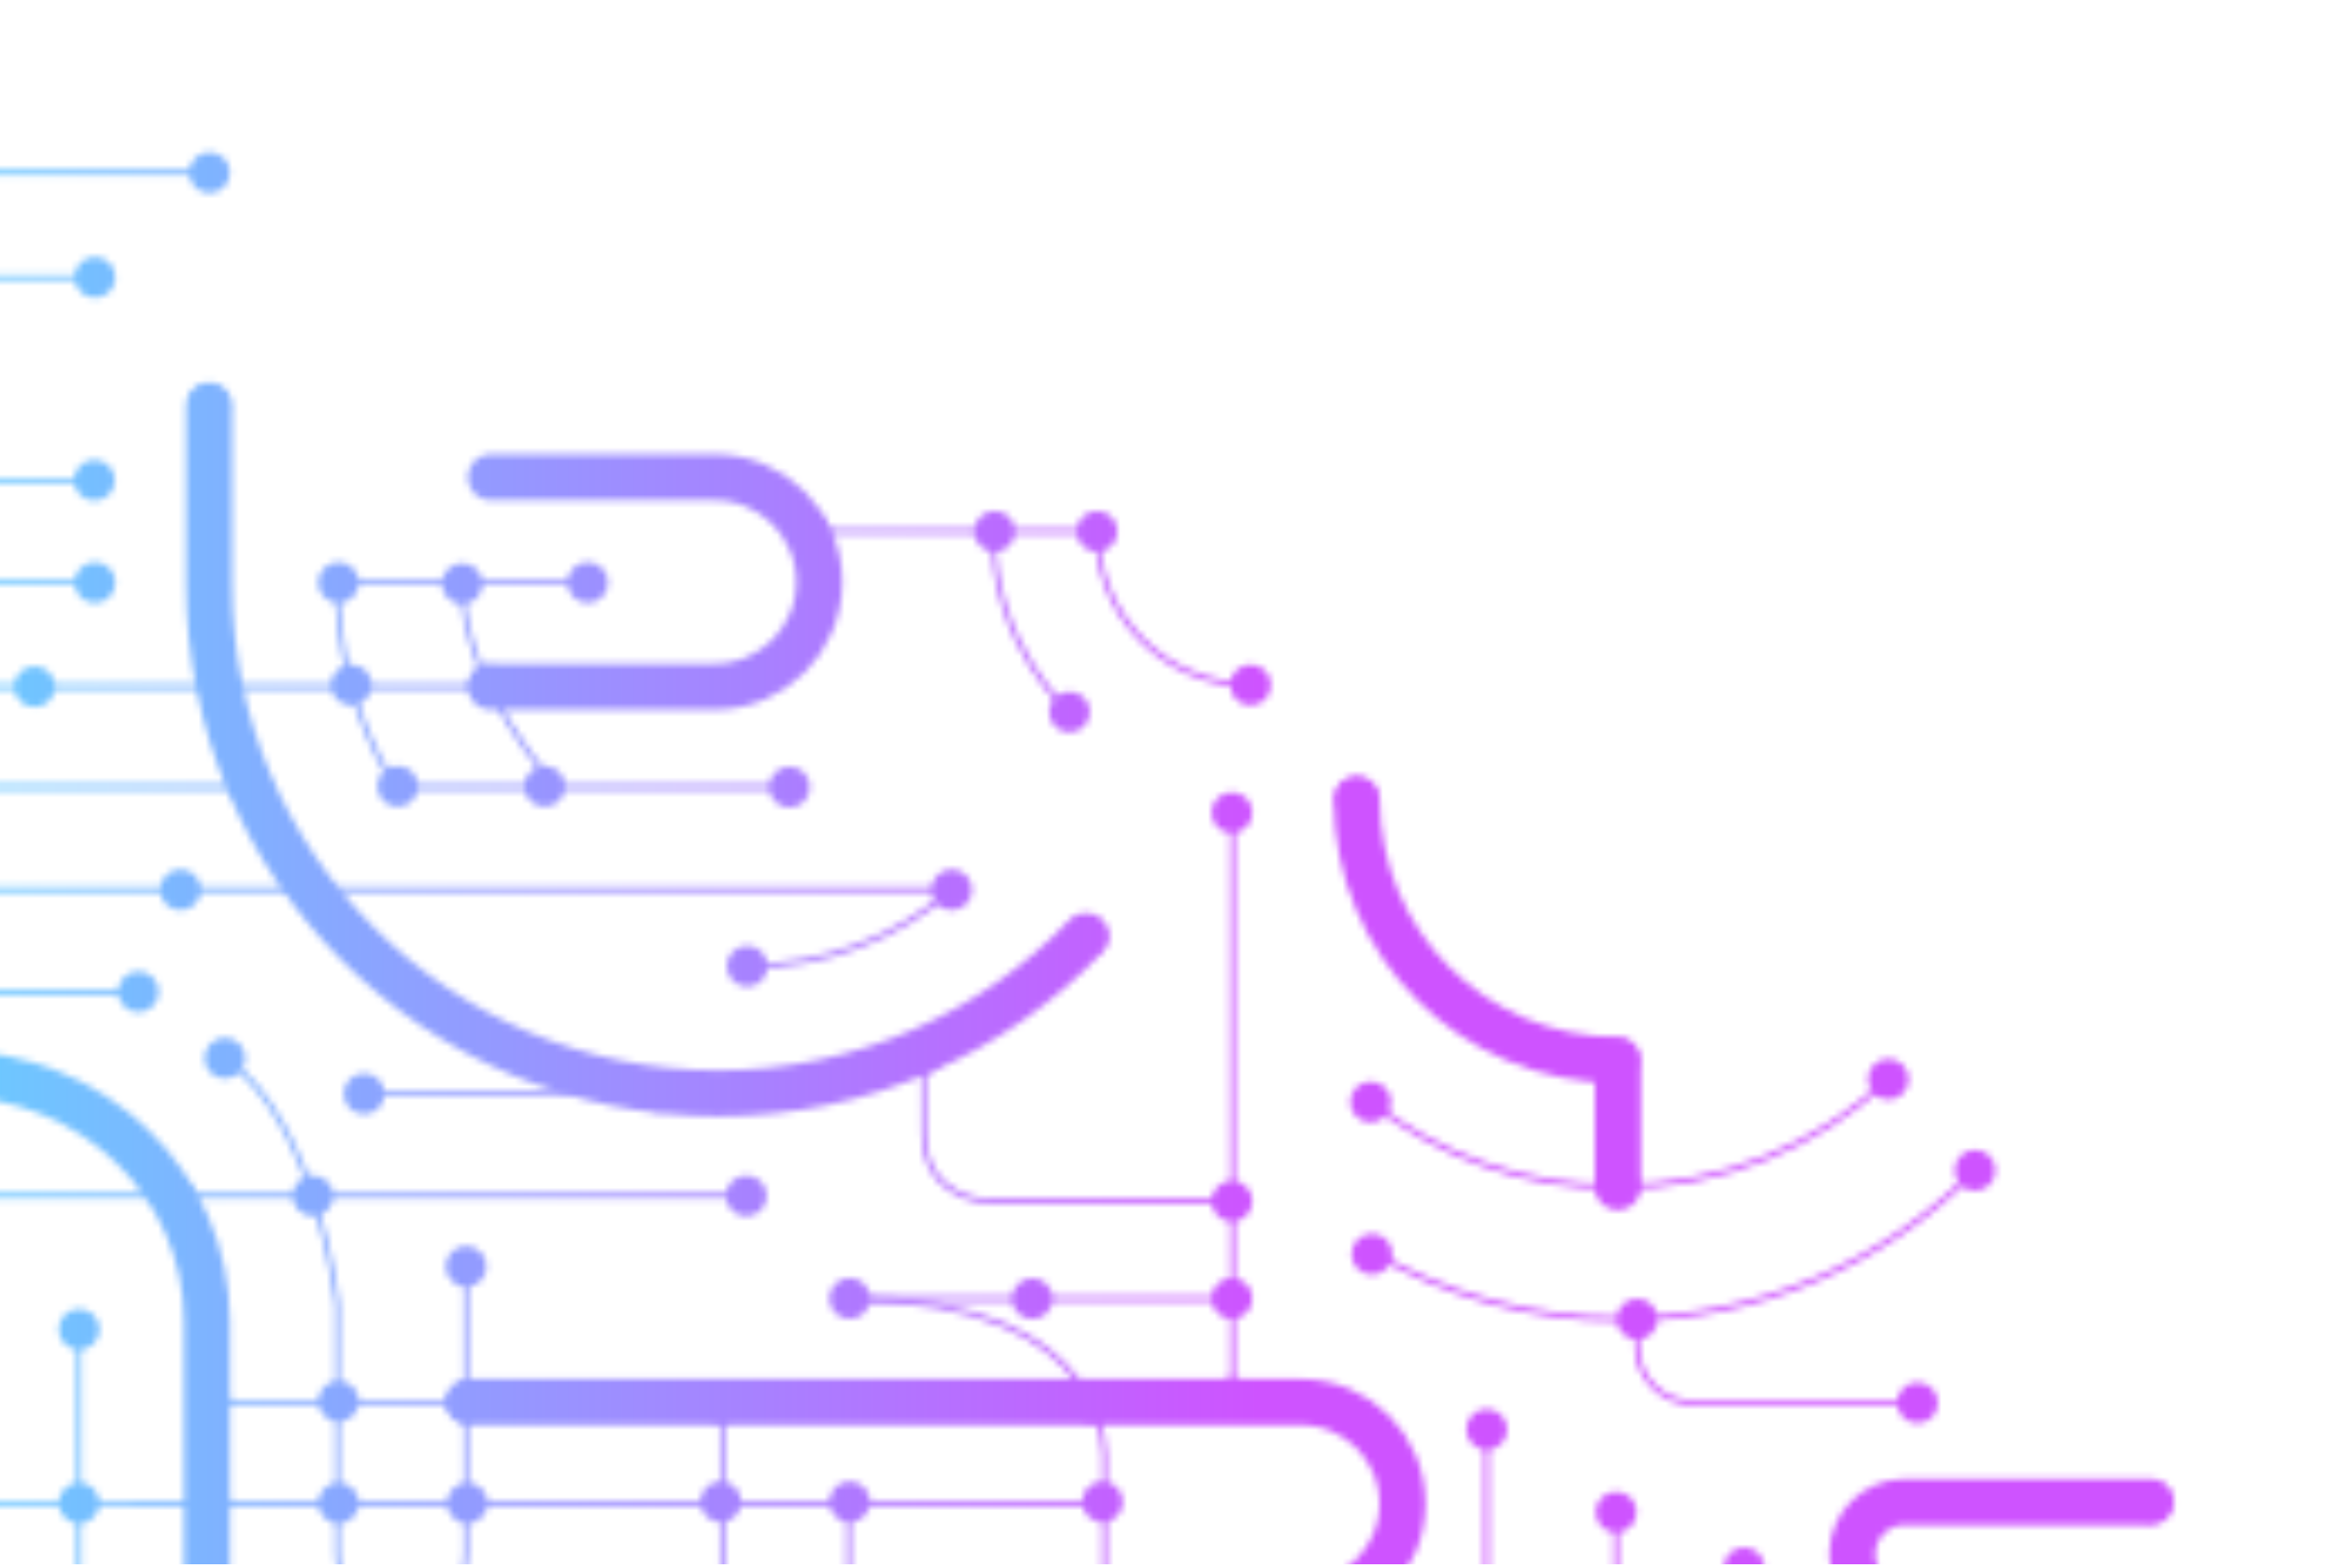 <svg fill="none" height="233" viewBox="0 0 347 233" width="347" xmlns="http://www.w3.org/2000/svg" xmlns:xlink="http://www.w3.org/1999/xlink"><linearGradient id="a" gradientUnits="userSpaceOnUse" x1="326.763" x2="-178.766" y1="57.962" y2="57.962"><stop offset=".276" stop-color="#ce53ff"/><stop offset=".76" stop-color="#51eaff"/></linearGradient><clipPath id="b"><path d="m0 .5h346.453v232h-346.453z"/></clipPath><clipPath id="c"><path d="m-178.766-69.616h505.529v325.363h-505.529z"/></clipPath><mask id="d" height="329" maskUnits="userSpaceOnUse" width="515" x="-179" y="-69"><path d="m14.034 86.587h-58.915s-25.086-2.762-29.983 18.166" fill="none" stroke="#fff" stroke-linecap="round" stroke-linejoin="round" stroke-width=".76"/><path d="m14.034 71.383h-168.003" fill="none" stroke="#fff" stroke-linecap="round" stroke-linejoin="round" stroke-width=".76"/><path d="m106.712 162.496h-52.767" fill="none" stroke="#fff" stroke-linecap="round" stroke-linejoin="round" stroke-width=".76"/><path d="m220.939 258.661v-46.215" fill="none" stroke="#fff" stroke-linecap="round" stroke-linejoin="round" stroke-width=".76"/><path d="m240.171 258.363v-33.617" fill="none" stroke="#fff" stroke-linecap="round" stroke-linejoin="round" stroke-width=".76"/><path d="m319.632 223.214h-36.566c-4.313 0-7.81 3.497-7.81 7.81s3.497 7.81 7.81 7.81h15.694" fill="none" stroke="#fff" stroke-linecap="round" stroke-linejoin="round" stroke-width="6.842"/><path d="m293.5 173.937c-13.363 13.646-31.993 22.114-52.601 22.114-13.576 0-26.294-3.675-37.213-10.084" fill="none" stroke="#fff" stroke-linecap="round" stroke-linejoin="round" stroke-width=".76"/><path d="m280.62 160.402c-10.575 9.925-24.802 16.004-40.449 16.004-13.768 0-26.436-4.706-36.485-12.598" fill="none" stroke="#fff" stroke-linecap="round" stroke-linejoin="round" stroke-width=".76"/><path d="m201.619 118.743c0 21.428 17.37 38.799 38.798 38.799v18.864" fill="none" stroke="#fff" stroke-linecap="round" stroke-linejoin="round" stroke-width="6.842"/><path d="m284.948 208.49h-33.317c-4.611 0-8.348-3.737-8.348-8.348v-4.129" fill="none" stroke="#fff" stroke-linecap="round" stroke-linejoin="round" stroke-width=".76"/><path d="m107.339 249.268v-40.846" fill="none" stroke="#fff" stroke-linecap="round" stroke-linejoin="round" stroke-width=".76"/><path d="m126.123 249.268v-25.802" fill="none" stroke="#fff" stroke-linecap="round" stroke-linejoin="round" stroke-width=".76"/><path d="m164.139 249.268v-32.052s1.789-24.202-37.975-24.202" fill="none" stroke="#fff" stroke-linecap="round" stroke-linejoin="round" stroke-width=".76"/><path d="m126.123 238.561h67.199c8.336 0 15.095-6.759 15.095-15.095 0-8.337-6.759-15.095-15.095-15.095h-123.603" fill="none" stroke="#fff" stroke-linecap="round" stroke-linejoin="round" stroke-width="6.842"/><path d="m183.177 193.014h-57.014" fill="none" stroke="#fff" stroke-linecap="round" stroke-linejoin="round" stroke-width=".76"/><path d="m183.177 208.372v-87.577" fill="none" stroke="#fff" stroke-linecap="round" stroke-linejoin="round" stroke-width=".76"/><path d="m164.14 223.466h-133" fill="none" stroke="#fff" stroke-linecap="round" stroke-linejoin="round" stroke-width=".76"/><path d="m183.177 178.529h-36.258s-9.615-.122-9.615-10.124-.034-12.337-.034-12.337" fill="none" stroke="#fff" stroke-linecap="round" stroke-linejoin="round" stroke-width=".76"/><path d="m69.27 188.072v42.872c0 5.281-4.281 9.562-9.563 9.562-5.281 0-9.563-4.281-9.563-9.562v-36.985s-2.969-27.195-16.699-36.7" fill="none" stroke="#fff" stroke-linecap="round" stroke-linejoin="round" stroke-width=".76"/><path d="m30.758 246.065v-49.66c0-20.346-17.017-36.84-38.01-36.84-20.992 0-38.01 16.494-38.01 36.84v49.66" fill="none" stroke="#fff" stroke-linecap="round" stroke-linejoin="round" stroke-width="6.842"/><path d="m31.082 208.372h38.636" fill="none" stroke="#fff" stroke-linecap="round" stroke-linejoin="round" stroke-width=".76"/><path d="m110.959 177.722h-117.194c-10.884 0-19.707 8.823-19.707 19.707v58.697" fill="none" stroke="#fff" stroke-linecap="round" stroke-linejoin="round" stroke-width=".76"/><path d="m11.762 249.268v-51.693" fill="none" stroke="#fff" stroke-linecap="round" stroke-linejoin="round" stroke-width=".76"/><path d="m-25.942 214.031s-.546 9.39 19.071 9.39l38.01.045" fill="none" stroke="#fff" stroke-linecap="round" stroke-linejoin="round" stroke-width=".76"/><path d="m161.394 139.113c-13.77 14.408-33.178 23.383-54.682 23.383-41.769 0-75.63-33.86-75.63-75.629v-26.59" fill="none" stroke="#fff" stroke-linecap="round" stroke-linejoin="round" stroke-width="6.842"/><path d="m141.426 132.209h-151.717" fill="none" stroke="#fff" stroke-linecap="round" stroke-linejoin="round" stroke-width=".76"/><path d="m163.032 78.985h-43.213" fill="none" stroke="#fff" stroke-linecap="round" stroke-linejoin="round" stroke-width=".76"/><path d="m116.933 116.994h-58.008s-8.781-11.642-8.781-30.408h37.117" fill="none" stroke="#fff" stroke-linecap="round" stroke-linejoin="round" stroke-width=".76"/><path d="m141.462 132.251c-8.147 7.074-18.783 11.356-30.42 11.356" fill="none" stroke="#fff" stroke-linecap="round" stroke-linejoin="round" stroke-width=".76"/><path d="m-25.875 102.062h132.063c8.595 0 15.563-6.968 15.563-15.563 0-8.596-6.968-15.564-15.563-15.564h-35.518" fill="none" stroke="#fff" stroke-linecap="round" stroke-linejoin="round" stroke-width=".76"/><path d="m185.838 101.791c-12.595 0-22.806-10.211-22.806-22.806" fill="none" stroke="#fff" stroke-linecap="round" stroke-linejoin="round" stroke-width=".76"/><path d="m158.933 105.824s-11.342-9.652-11.342-26.84" fill="none" stroke="#fff" stroke-linecap="round" stroke-linejoin="round" stroke-width=".76"/><path d="m82.74 116.994s-14.037-14.844-14.037-30.408" fill="none" stroke="#fff" stroke-linecap="round" stroke-linejoin="round" stroke-width=".76"/><path d="m-25.876 56.654h-35.197c-4.261 0-7.715-3.454-7.715-7.715s3.454-7.715 7.715-7.715h75.108" fill="none" stroke="#fff" stroke-linecap="round" stroke-linejoin="round" stroke-width=".76"/><path d="m-25.943 25.67h57.082" fill="none" stroke="#fff" stroke-linecap="round" stroke-linejoin="round" stroke-width=".76"/><path d="m-117.579 86.587s-22.325 9.092-22.325 45.181v36.089c0 5.348 4.336 9.684 9.684 9.684s9.684-4.336 9.684-9.684l.1-41.245c0-15.48 12.549-28.029 28.03-28.029 15.48 0 28.029 12.549 28.029 28.029l.492 20.79h84.499" fill="none" stroke="#fff" stroke-linecap="square" stroke-linejoin="round" stroke-width=".76"/><path d="m-44.88 116.994h82.206" fill="none" stroke="#fff" stroke-linecap="round" stroke-linejoin="round" stroke-width=".76"/><path d="m72.95 102.062h33.238c8.595 0 15.563-6.968 15.563-15.563 0-8.596-6.968-15.564-15.563-15.564h-33.238" fill="none" stroke="#fff" stroke-linecap="round" stroke-linejoin="round" stroke-width="6.842"/><path d="m319.633 220.173c-1.68 0-3.041 1.362-3.041 3.041s1.361 3.041 3.041 3.041c1.679 0 3.04-1.362 3.04-3.041s-1.361-3.041-3.04-3.041z" fill="#fff"/><path d="m259.179 229.979c-1.679 0-3.04 1.361-3.04 3.041 0 1.679 1.361 3.041 3.04 3.041 1.68 0 3.041-1.362 3.041-3.041 0-1.68-1.361-3.041-3.041-3.041z" fill="#fff"/><path d="m240.167 221.705c-1.679 0-3.041 1.361-3.041 3.041 0 1.679 1.362 3.041 3.041 3.041s3.041-1.362 3.041-3.041c0-1.68-1.362-3.041-3.041-3.041z" fill="#fff"/><path d="m220.94 209.406c-1.68 0-3.041 1.361-3.041 3.041 0 1.679 1.361 3.04 3.041 3.04 1.679 0 3.04-1.361 3.04-3.04 0-1.68-1.361-3.041-3.04-3.041z" fill="#fff"/><path d="m126.272 220.173c-1.68 0-3.041 1.362-3.041 3.041s1.361 3.041 3.041 3.041c1.679 0 3.04-1.362 3.04-3.041s-1.361-3.041-3.04-3.041z" fill="#fff"/><path d="m163.84 220.173c-1.679 0-3.04 1.362-3.04 3.041s1.361 3.041 3.04 3.041c1.68 0 3.041-1.362 3.041-3.041s-1.361-3.041-3.041-3.041z" fill="#fff"/><path d="m162.35 205.45c-1.68 0-3.041 1.361-3.041 3.04 0 1.68 1.361 3.041 3.041 3.041 1.679 0 3.041-1.361 3.041-3.041 0-1.679-1.362-3.04-3.041-3.04z" fill="#fff"/><path d="m126.272 189.945c-1.68 0-3.041 1.362-3.041 3.041s1.361 3.041 3.041 3.041c1.679 0 3.04-1.362 3.04-3.041s-1.361-3.041-3.04-3.041z" fill="#fff"/><path d="m110.916 174.698c-1.679 0-3.04 1.361-3.04 3.041 0 1.679 1.361 3.04 3.04 3.04 1.68 0 3.041-1.361 3.041-3.04 0-1.68-1.361-3.041-3.041-3.041z" fill="#fff"/><path d="m107.115 205.45c-1.679 0-3.04 1.361-3.04 3.04 0 1.68 1.361 3.041 3.04 3.041 1.68 0 3.041-1.361 3.041-3.041 0-1.679-1.361-3.04-3.041-3.04z" fill="#fff"/><path d="m107.115 220.173c-1.679 0-3.04 1.362-3.04 3.041s1.361 3.041 3.04 3.041c1.68 0 3.041-1.362 3.041-3.041s-1.361-3.041-3.041-3.041z" fill="#fff"/><path d="m69.452 220.355c-1.679 0-3.041 1.362-3.041 3.041 0 1.68 1.361 3.041 3.041 3.041 1.679 0 3.041-1.361 3.041-3.041 0-1.679-1.361-3.041-3.041-3.041z" fill="#fff"/><path d="m50.315 220.355c-1.679 0-3.041 1.362-3.041 3.041 0 1.68 1.361 3.041 3.041 3.041s3.041-1.361 3.041-3.041c0-1.679-1.361-3.041-3.041-3.041z" fill="#fff"/><path d="m31.196 220.355c-1.679 0-3.041 1.362-3.041 3.041 0 1.68 1.361 3.041 3.041 3.041 1.679 0 3.041-1.361 3.041-3.041 0-1.679-1.361-3.041-3.041-3.041z" fill="#fff"/><path d="m11.762 220.355c-1.679 0-3.041 1.362-3.041 3.041 0 1.68 1.361 3.041 3.041 3.041s3.041-1.361 3.041-3.041c0-1.679-1.361-3.041-3.041-3.041z" fill="#fff"/><path d="m11.762 194.534c-1.679 0-3.041 1.362-3.041 3.041s1.361 3.041 3.041 3.041 3.041-1.362 3.041-3.041-1.361-3.041-3.041-3.041z" fill="#fff"/><path d="m31.196 205.218c-1.679 0-3.041 1.361-3.041 3.041 0 1.679 1.361 3.04 3.041 3.04 1.679 0 3.041-1.361 3.041-3.04 0-1.68-1.361-3.041-3.041-3.041z" fill="#fff"/><path d="m50.315 205.218c-1.679 0-3.041 1.361-3.041 3.041 0 1.679 1.361 3.04 3.041 3.04s3.041-1.361 3.041-3.04c0-1.68-1.361-3.041-3.041-3.041z" fill="#fff"/><path d="m46.514 174.698c-1.679 0-3.041 1.361-3.041 3.041 0 1.679 1.361 3.04 3.041 3.04 1.679 0 3.041-1.361 3.041-3.04 0-1.68-1.361-3.041-3.041-3.041z" fill="#fff"/><path d="m25.827 174.698c-1.679 0-3.041 1.361-3.041 3.041 0 1.679 1.361 3.04 3.041 3.04 1.679 0 3.041-1.361 3.041-3.04 0-1.68-1.361-3.041-3.041-3.041z" fill="#fff"/><path d="m33.429 154.229c-1.679 0-3.041 1.362-3.041 3.041 0 1.68 1.361 3.041 3.041 3.041s3.041-1.361 3.041-3.041c0-1.679-1.361-3.041-3.041-3.041z" fill="#fff"/><path d="m20.571 144.368c-1.679 0-3.041 1.362-3.041 3.041s1.361 3.041 3.041 3.041c1.679 0 3.041-1.362 3.041-3.041s-1.361-3.041-3.041-3.041z" fill="#fff"/><path d="m69.269 205.331c-1.679 0-3.041 1.361-3.041 3.041 0 1.679 1.361 3.041 3.041 3.041 1.679 0 3.041-1.362 3.041-3.041 0-1.68-1.361-3.041-3.041-3.041z" fill="#fff"/><path d="m69.269 185.183c-1.679 0-3.041 1.361-3.041 3.04 0 1.68 1.361 3.041 3.041 3.041 1.679 0 3.041-1.361 3.041-3.041 0-1.679-1.361-3.04-3.041-3.04z" fill="#fff"/><path d="m183.072 204.705c-1.679 0-3.04 1.361-3.04 3.04 0 1.68 1.361 3.041 3.04 3.041 1.68 0 3.041-1.361 3.041-3.041 0-1.679-1.361-3.04-3.041-3.04z" fill="#fff"/><path d="m183.072 189.945c-1.679 0-3.04 1.362-3.04 3.041s1.361 3.041 3.04 3.041c1.68 0 3.041-1.362 3.041-3.041s-1.361-3.041-3.041-3.041z" fill="#fff"/><path d="m153.407 189.973c-1.679 0-3.041 1.362-3.041 3.041s1.362 3.041 3.041 3.041 3.041-1.362 3.041-3.041-1.362-3.041-3.041-3.041z" fill="#fff"/><path d="m137.155 153.562c-1.679 0-3.041 1.361-3.041 3.04 0 1.68 1.362 3.041 3.041 3.041s3.041-1.361 3.041-3.041c0-1.679-1.362-3.04-3.041-3.04z" fill="#fff"/><path d="m97.797 159.152c-1.679 0-3.041 1.361-3.041 3.041 0 1.679 1.361 3.04 3.041 3.04s3.041-1.361 3.041-3.04c0-1.68-1.361-3.041-3.041-3.041z" fill="#fff"/><path d="m111.043 140.567c-1.68 0-3.041 1.361-3.041 3.041 0 1.679 1.361 3.04 3.041 3.04 1.679 0 3.04-1.361 3.04-3.04 0-1.68-1.361-3.041-3.04-3.041z" fill="#fff"/><path d="m141.427 129.21c-1.68 0-3.041 1.362-3.041 3.041 0 1.68 1.361 3.041 3.041 3.041 1.679 0 3.04-1.361 3.04-3.041 0-1.679-1.361-3.041-3.04-3.041z" fill="#fff"/><path d="m185.838 98.773c-1.679 0-3.04 1.361-3.04 3.041 0 1.679 1.361 3.04 3.04 3.04 1.68 0 3.041-1.361 3.041-3.04 0-1.68-1.361-3.041-3.041-3.041z" fill="#fff"/><path d="m163.033 75.944c-1.68 0-3.041 1.361-3.041 3.041s1.361 3.041 3.041 3.041c1.679 0 3.04-1.361 3.04-3.041s-1.361-3.041-3.04-3.041z" fill="#fff"/><path d="m147.814 75.944c-1.679 0-3.041 1.361-3.041 3.041s1.362 3.041 3.041 3.041 3.041-1.361 3.041-3.041-1.362-3.041-3.041-3.041z" fill="#fff"/><path d="m158.933 102.784c-1.679 0-3.04 1.362-3.04 3.041s1.361 3.041 3.04 3.041c1.68 0 3.041-1.362 3.041-3.041s-1.361-3.041-3.041-3.041z" fill="#fff"/><path d="m120.235 75.944c-1.68 0-3.041 1.361-3.041 3.041s1.361 3.041 3.041 3.041c1.679 0 3.041-1.361 3.041-3.041s-1.362-3.041-3.041-3.041z" fill="#fff"/><path d="m68.702 83.714c-1.679 0-3.041 1.361-3.041 3.041 0 1.679 1.361 3.041 3.041 3.041s3.041-1.361 3.041-3.041c0-1.679-1.361-3.041-3.041-3.041z" fill="#fff"/><path d="m50.315 83.546c-1.679 0-3.041 1.361-3.041 3.041 0 1.679 1.361 3.041 3.041 3.041s3.041-1.361 3.041-3.041c0-1.679-1.361-3.041-3.041-3.041z" fill="#fff"/><path d="m87.34 83.546c-1.679 0-3.041 1.361-3.041 3.041 0 1.679 1.361 3.041 3.041 3.041 1.679 0 3.041-1.361 3.041-3.041 0-1.679-1.361-3.041-3.041-3.041z" fill="#fff"/><path d="m72.751 98.773c-1.679 0-3.041 1.361-3.041 3.041 0 1.679 1.361 3.04 3.041 3.04 1.679 0 3.041-1.361 3.041-3.04 0-1.68-1.361-3.041-3.041-3.041z" fill="#fff"/><path d="m52.215 98.773c-1.679 0-3.041 1.361-3.041 3.041 0 1.679 1.361 3.04 3.041 3.04s3.041-1.361 3.041-3.04c0-1.68-1.361-3.041-3.041-3.041z" fill="#fff"/><path d="m5.143 99.022c-1.679 0-3.041 1.361-3.041 3.041 0 1.68 1.361 3.041 3.041 3.041 1.679 0 3.041-1.361 3.041-3.041 0-1.679-1.361-3.041-3.041-3.041z" fill="#fff"/><path d="m31.139 22.63c-1.679 0-3.041 1.361-3.041 3.041 0 1.679 1.361 3.041 3.041 3.041 1.679 0 3.041-1.361 3.041-3.041 0-1.679-1.361-3.041-3.041-3.041z" fill="#fff"/><path d="m14.114 38.184c-1.679 0-3.041 1.361-3.041 3.041 0 1.679 1.361 3.041 3.041 3.041s3.041-1.361 3.041-3.041c0-1.679-1.361-3.041-3.041-3.041z" fill="#fff"/><path d="m31.083 57.235c-1.679 0-3.041 1.361-3.041 3.041s1.361 3.041 3.041 3.041c1.679 0 3.041-1.361 3.041-3.041s-1.361-3.041-3.041-3.041z" fill="#fff"/><path d="m14.114 83.546c-1.679 0-3.041 1.361-3.041 3.041 0 1.679 1.361 3.041 3.041 3.041s3.041-1.361 3.041-3.041c0-1.679-1.361-3.041-3.041-3.041z" fill="#fff"/><path d="m14.035 68.342c-1.679 0-3.041 1.361-3.041 3.041 0 1.679 1.361 3.041 3.041 3.041s3.041-1.361 3.041-3.041c0-1.679-1.361-3.041-3.041-3.041z" fill="#fff"/><path d="m59.11 113.832c-1.679 0-3.041 1.361-3.041 3.04 0 1.68 1.361 3.041 3.041 3.041 1.679 0 3.041-1.361 3.041-3.041 0-1.679-1.361-3.04-3.041-3.04z" fill="#fff"/><path d="m37.23 113.832c-1.679 0-3.041 1.361-3.041 3.04 0 1.68 1.361 3.041 3.041 3.041s3.041-1.361 3.041-3.041c0-1.679-1.361-3.04-3.041-3.04z" fill="#fff"/><path d="m26.833 129.21c-1.679 0-3.041 1.362-3.041 3.041 0 1.68 1.361 3.041 3.041 3.041 1.679 0 3.041-1.361 3.041-3.041 0-1.679-1.361-3.041-3.041-3.041z" fill="#fff"/><path d="m80.951 113.832c-1.679 0-3.041 1.361-3.041 3.04 0 1.68 1.361 3.041 3.041 3.041 1.679 0 3.041-1.361 3.041-3.041 0-1.679-1.361-3.04-3.041-3.04z" fill="#fff"/><path d="m117.328 113.947c-1.68 0-3.041 1.362-3.041 3.041s1.361 3.041 3.041 3.041c1.679 0 3.04-1.362 3.04-3.041s-1.361-3.041-3.04-3.041z" fill="#fff"/><path d="m54.116 159.525c-1.679 0-3.041 1.361-3.041 3.041 0 1.679 1.361 3.04 3.041 3.04s3.041-1.361 3.041-3.04c0-1.68-1.361-3.041-3.041-3.041z" fill="#fff"/><path d="m161.395 136.131c-1.679 0-3.041 1.361-3.041 3.041 0 1.679 1.362 3.04 3.041 3.04s3.041-1.361 3.041-3.04c0-1.68-1.362-3.041-3.041-3.041z" fill="#fff"/><path d="m183.072 175.489c-1.679 0-3.04 1.361-3.04 3.041 0 1.679 1.361 3.04 3.04 3.04 1.68 0 3.041-1.361 3.041-3.04 0-1.68-1.361-3.041-3.041-3.041z" fill="#fff"/><path d="m183.072 117.748c-1.679 0-3.04 1.361-3.04 3.041 0 1.679 1.361 3.041 3.04 3.041 1.68 0 3.041-1.362 3.041-3.041 0-1.68-1.361-3.041-3.041-3.041z" fill="#fff"/><path d="m284.949 205.45c-1.68 0-3.041 1.361-3.041 3.04 0 1.68 1.361 3.041 3.041 3.041 1.679 0 3.041-1.361 3.041-3.041 0-1.679-1.362-3.04-3.041-3.04z" fill="#fff"/><path d="m243.284 193.011c-1.68 0-3.041 1.362-3.041 3.041s1.361 3.041 3.041 3.041c1.679 0 3.04-1.362 3.04-3.041s-1.361-3.041-3.04-3.041z" fill="#fff"/><path d="m203.883 183.367c-1.68 0-3.041 1.361-3.041 3.04 0 1.68 1.361 3.041 3.041 3.041 1.679 0 3.04-1.361 3.04-3.041 0-1.679-1.361-3.04-3.04-3.04z" fill="#fff"/><path d="m293.501 170.897c-1.679 0-3.041 1.361-3.041 3.041 0 1.679 1.362 3.041 3.041 3.041s3.041-1.362 3.041-3.041c0-1.68-1.362-3.041-3.041-3.041z" fill="#fff"/><path d="m280.619 157.362c-1.679 0-3.041 1.362-3.041 3.041s1.362 3.041 3.041 3.041c1.68 0 3.041-1.362 3.041-3.041s-1.361-3.041-3.041-3.041z" fill="#fff"/><path d="m240.417 173.045c-1.68 0-3.041 1.361-3.041 3.041 0 1.679 1.361 3.04 3.041 3.04 1.679 0 3.04-1.361 3.04-3.04 0-1.68-1.361-3.041-3.04-3.041z" fill="#fff"/><path d="m240.417 154.482c-1.68 0-3.041 1.361-3.041 3.041 0 1.679 1.361 3.04 3.041 3.04 1.679 0 3.04-1.361 3.04-3.04 0-1.68-1.361-3.041-3.04-3.041z" fill="#fff"/><path d="m203.687 160.745c-1.68 0-3.041 1.361-3.041 3.04 0 1.68 1.361 3.041 3.041 3.041 1.679 0 3.041-1.361 3.041-3.041 0-1.679-1.362-3.04-3.041-3.04z" fill="#fff"/><path d="m201.618 115.703c-1.679 0-3.04 1.362-3.04 3.041s1.361 3.041 3.04 3.041c1.68 0 3.041-1.362 3.041-3.041s-1.361-3.041-3.041-3.041z" fill="#fff"/></mask><g clip-path="url(#b)"><g clip-path="url(#c)"><g mask="url(#d)"><path d="m-178.766-76.457h505.529v331.444h-505.529z" fill="url(#a)"/></g></g></g></svg>